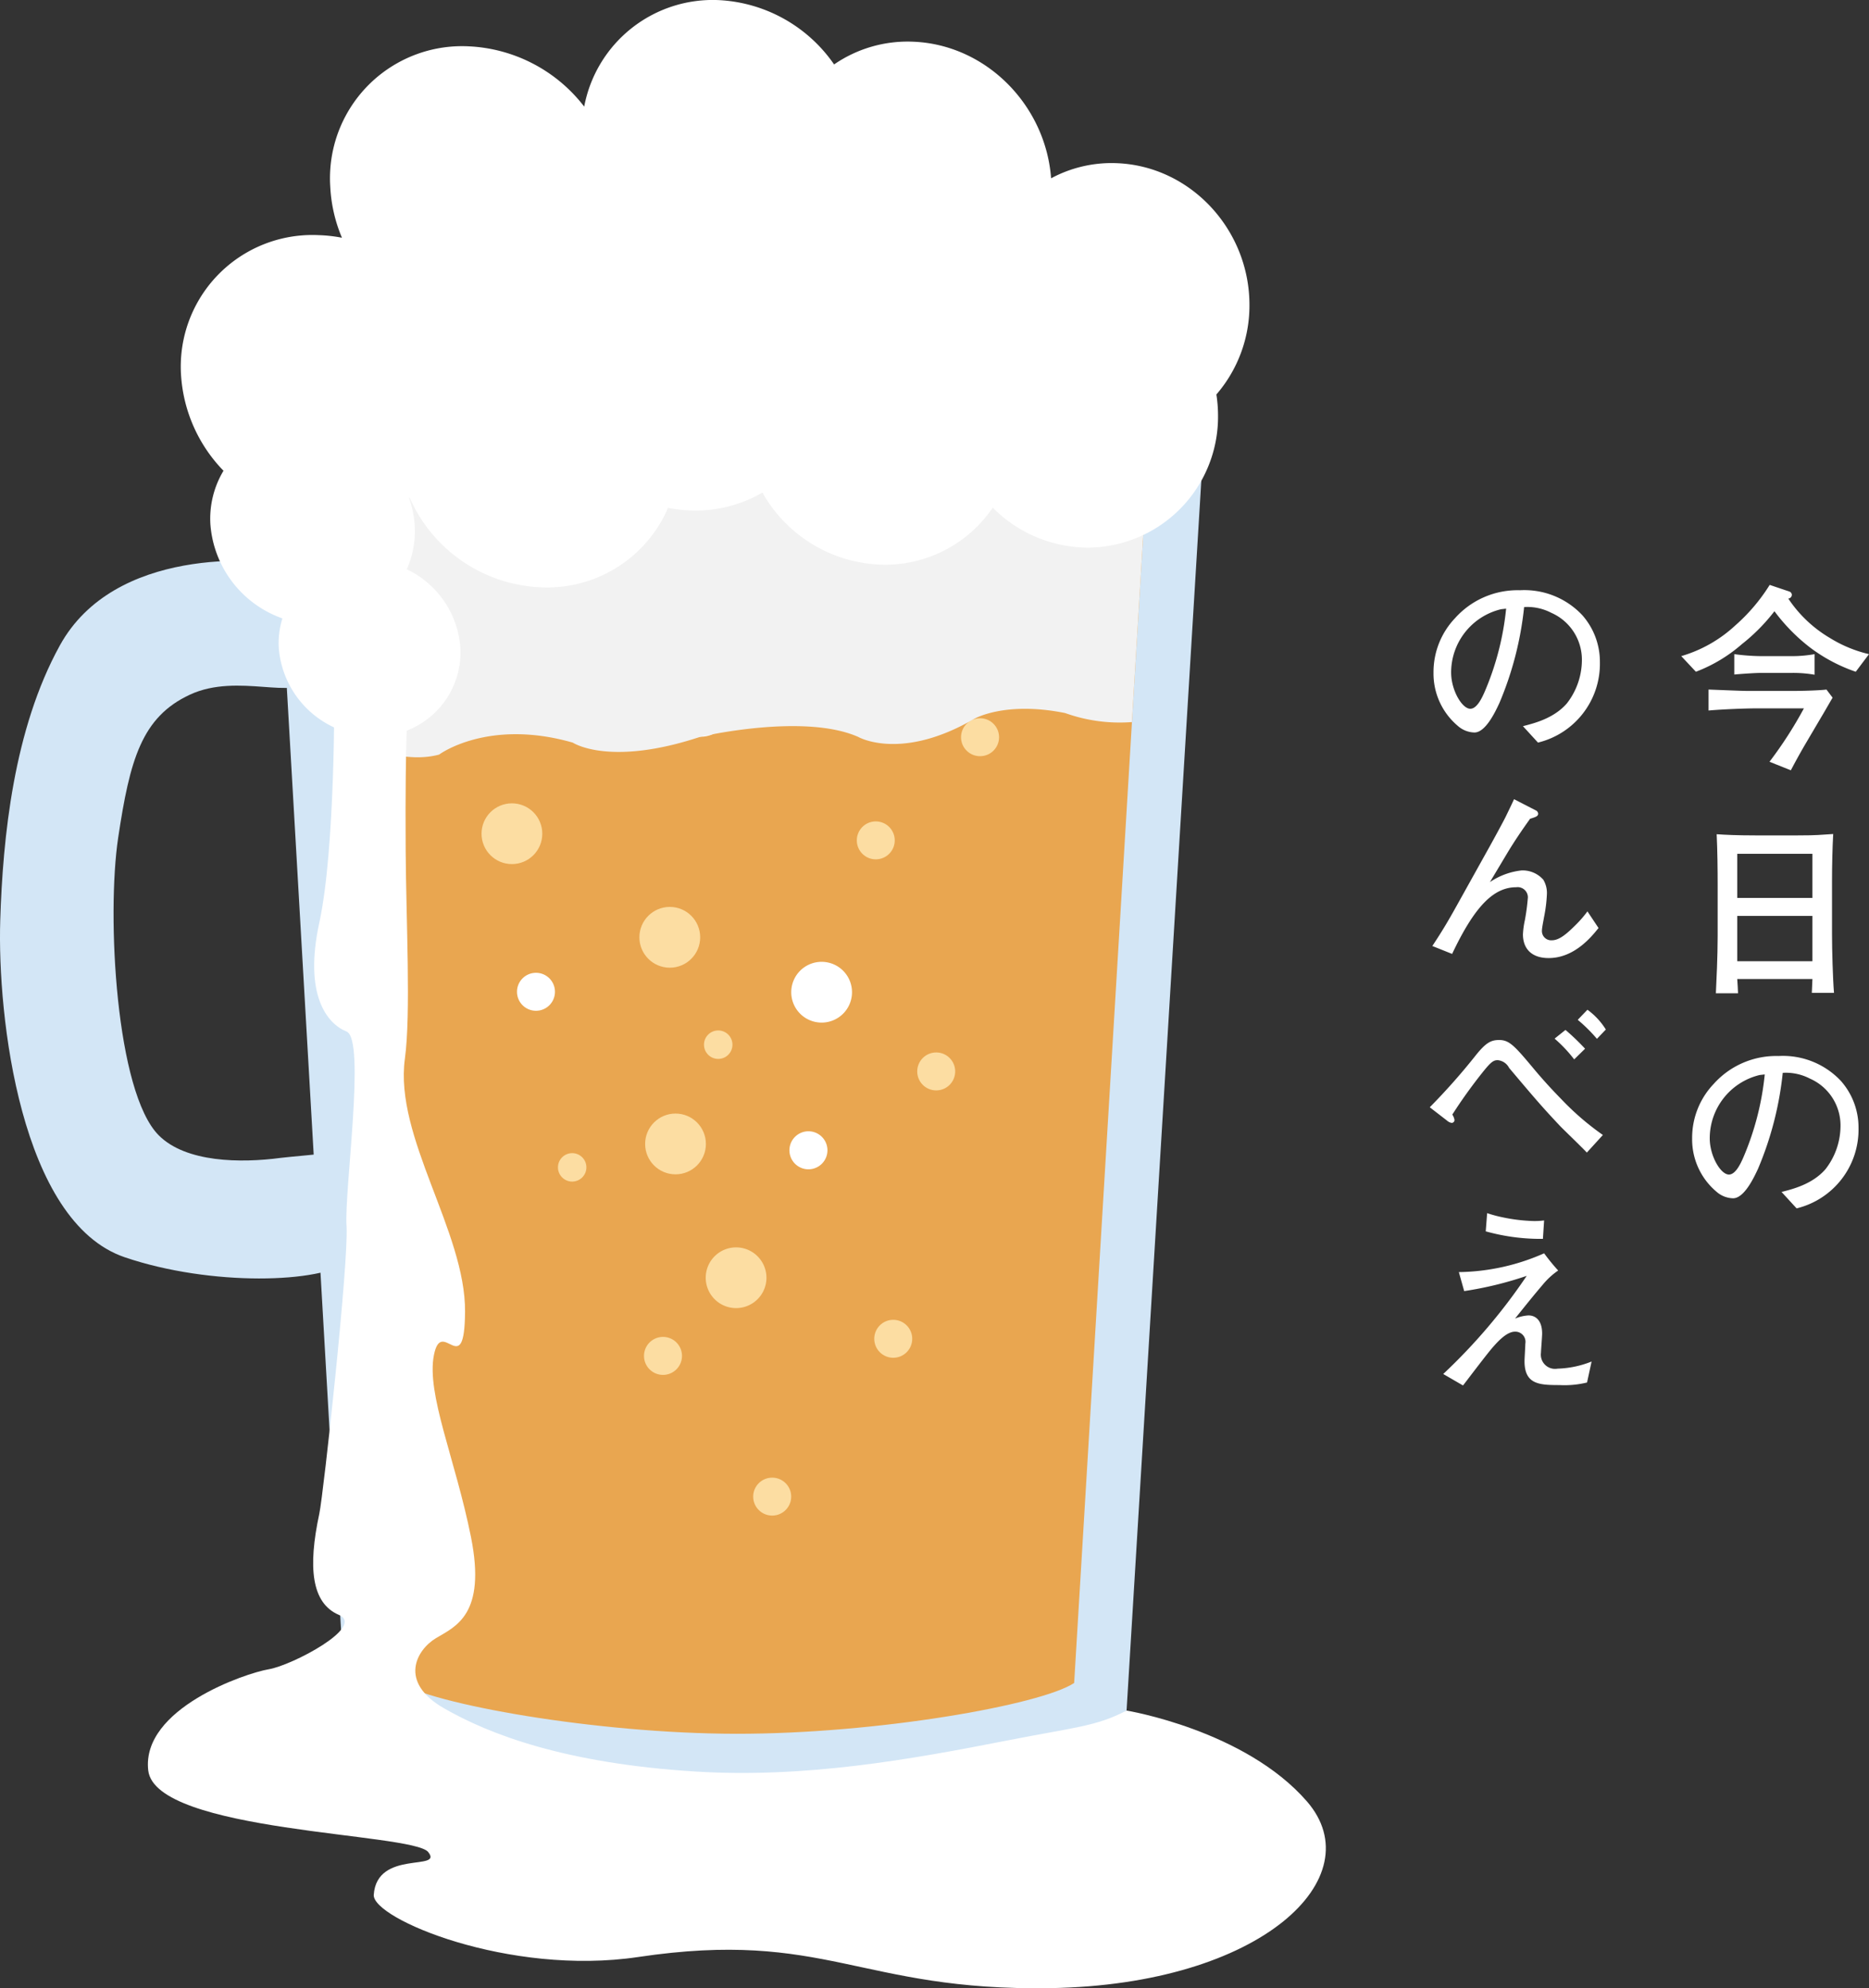 <svg xmlns="http://www.w3.org/2000/svg" width="235.401" height="250.404" viewBox="0 0 235.401 250.404"><rect x="0" y="0" width="235.401" height="250.404" fill="#333333" stroke="none"/><path d="M1756.467,125.188a20.679,20.679,0,0,1-5.706-3.015,23.188,23.188,0,0,1-4.535-4.609,23.398,23.398,0,0,1-4.087,4.136,19.069,19.069,0,0,1-5.806,3.488l-1.844-1.968a17.028,17.028,0,0,0,6.803-3.862,22.864,22.864,0,0,0,4.335-5.108l2.442,0.823a0.46,0.46,0,0,1,.349.423,0.487,0.487,0,0,1-.448.474,16.125,16.125,0,0,0,5.232,4.958,16.427,16.427,0,0,0,4.934,2.043Zm-4.312,5.656-2.217,3.763q-0.86,1.495-1.645,2.99l-2.691-1.072a51.241,51.241,0,0,0,4.336-6.728h-5.756c-1.67,0-4.635.125-6.255,0.274v-2.641c0.748,0.025,4.211.174,4.909,0.174h5.631c1.097,0,3.314-.05,4.311-0.174l0.772,1.021C1753.327,128.827,1752.356,130.521,1752.155,130.845Zm-3.911-5.507h-3.788c-0.797,0-2.791.15-3.289,0.2V122.971a26.892,26.892,0,0,0,3.289.25h3.713a16.217,16.217,0,0,0,3.114-.25v2.592A15.435,15.435,0,0,0,1748.244,125.338Z" transform="translate(-1522.735 -40.586)" style="fill:#fff"/><path d="M1750.935,165.632c0.025-.797.05-1.021,0.075-1.744h-9.469c0.024,0.299.1,1.545,0.1,1.794h-2.791c0.075-1.57.225-4.66,0.225-7.226v-6.279c0-2.068-.025-4.46-0.125-6.528,1.047,0.075,2.542.149,4.834,0.149h5.407c2.467,0,2.741-.075,4.436-0.174-0.1,1.769-.149,4.062-0.149,5.855v6.828c0,1.869.1,5.532,0.249,7.326h-2.791Zm0.075-17.517h-9.469v5.557h9.469v-5.557Zm0,7.824h-9.469v5.706h9.469v-5.706Z" transform="translate(-1522.735 -40.586)" style="fill:#fff"/><path d="M1749.017,192.771l-1.895-2.068c1.471-.374,3.912-0.997,5.532-2.866a8.912,8.912,0,0,0,1.894-5.582,6.445,6.445,0,0,0-3.862-5.831,6.546,6.546,0,0,0-3.414-.723,42.029,42.029,0,0,1-3.114,12.085c-0.474,1.021-1.72,3.713-3.14,3.713a3.265,3.265,0,0,1-2.118-.848,8.608,8.608,0,0,1-3.04-6.703,9.841,9.841,0,0,1,2.716-6.852,10.57,10.57,0,0,1,8.174-3.514,10.013,10.013,0,0,1,7.824,3.115,8.853,8.853,0,0,1,2.242,5.955A10.217,10.217,0,0,1,1749.017,192.771Zm-4.66-16.794a8.199,8.199,0,0,0-6.279,7.974c0,2.218,1.371,4.56,2.417,4.56,0.872,0,1.521-1.495,1.819-2.168a35.415,35.415,0,0,0,2.691-10.44C1744.78,175.926,1744.581,175.951,1744.357,175.976Z" transform="translate(-1522.735 -40.586)" style="fill:#fff"/><path d="M1716.444,134.109l-1.895-2.068c1.471-.374,3.912-0.997,5.532-2.866a8.912,8.912,0,0,0,1.894-5.582,6.445,6.445,0,0,0-3.862-5.831,6.546,6.546,0,0,0-3.414-.723,42.029,42.029,0,0,1-3.114,12.085c-0.474,1.021-1.72,3.713-3.14,3.713a3.268,3.268,0,0,1-2.118-.847,8.61,8.61,0,0,1-3.04-6.703,9.843,9.843,0,0,1,2.716-6.853,10.57,10.57,0,0,1,8.174-3.513,10.013,10.013,0,0,1,7.824,3.115,8.853,8.853,0,0,1,2.242,5.955A10.217,10.217,0,0,1,1716.444,134.109Zm-4.66-16.794a8.199,8.199,0,0,0-6.279,7.974c0,2.218,1.371,4.56,2.417,4.56,0.872,0,1.521-1.495,1.819-2.168a35.415,35.415,0,0,0,2.691-10.44C1712.208,117.265,1712.009,117.29,1711.784,117.314Z" transform="translate(-1522.735 -40.586)" style="fill:#fff"/><path d="M1717.789,161.247c-2.167,0-3.239-1.196-3.239-2.99a10.73,10.73,0,0,1,.25-1.819,27.226,27.226,0,0,0,.373-2.84,1.289,1.289,0,0,0-1.47-1.271c-2.865,0-5.258,2.442-8.073,8.397l-2.492-.997c1.471-2.218,2.193-3.489,3.738-6.279l3.538-6.354c0.323-.573,1.844-3.364,2.043-3.812,0.349-.723.548-1.122,0.972-2.043l2.716,1.396a0.512,0.512,0,0,1,.324.424c0,0.349-.398.448-1.021,0.647-0.997,1.396-1.969,2.816-2.865,4.311l-2.193,3.663a8.767,8.767,0,0,1,3.987-1.47,3.467,3.467,0,0,1,2.74,1.171,3.267,3.267,0,0,1,.449,1.844,18.401,18.401,0,0,1-.349,2.816c-0.101.573-.274,1.42-0.274,1.719a1.165,1.165,0,0,0,1.271,1.246c0.897,0,1.844-.797,2.966-1.919a14.386,14.386,0,0,0,1.494-1.719l1.396,2.093C1723.196,158.556,1721.028,161.247,1717.789,161.247Z" transform="translate(-1522.735 -40.586)" style="fill:#fff"/><path d="M1722.599,185.744c-0.523-.573-2.965-2.915-3.438-3.414-2.193-2.342-2.866-3.115-6.354-7.251a1.793,1.793,0,0,0-1.42-.972c-0.523,0-.822.149-1.969,1.595a62.527,62.527,0,0,0-3.763,5.257,1.755,1.755,0,0,1,.274.673,0.362,0.362,0,0,1-.349.374,1.114,1.114,0,0,1-.573-0.274l-2.193-1.694a80.677,80.677,0,0,0,5.881-6.653c1.221-1.495,1.844-1.819,2.865-1.819,1.321,0,1.994.797,4.635,3.962,1.296,1.52,2.218,2.492,3.189,3.489a34.477,34.477,0,0,0,5.233,4.51Zm-1.595-11.736a17.362,17.362,0,0,0-2.467-2.616l1.37-1.096a28.889,28.889,0,0,1,2.467,2.367Zm2.865-2.591a19.876,19.876,0,0,0-2.417-2.392l1.221-1.271a8.816,8.816,0,0,1,2.317,2.492Z" transform="translate(-1522.735 -40.586)" style="fill:#fff"/><path d="M1722.623,214.701a11.931,11.931,0,0,1-3.463.324c-2.542,0-4.411-.075-4.411-3.015,0-.349.101-1.869,0.101-2.193a1.283,1.283,0,0,0-1.296-1.52c-1.021,0-2.118,1.196-2.691,1.844-0.673.723-3.314,4.236-3.862,4.934l-2.491-1.445A72.263,72.263,0,0,0,1715.024,201.27a45.139,45.139,0,0,1-7.874,1.919l-0.673-2.392a27.33,27.33,0,0,0,10.74-2.367,26.455,26.455,0,0,0,1.769,2.167,9.423,9.423,0,0,0-1.969,1.819c-1.071,1.246-2.268,2.741-3.463,4.236a5.15,5.15,0,0,1,1.694-.399c0.896,0,1.719.623,1.719,2.292,0,0.374-.149,2.168-0.149,2.417a1.789,1.789,0,0,0,2.094,1.994,12.433,12.433,0,0,0,4.285-.897Zm-5.557-18.09a25.585,25.585,0,0,1-7.201-.947l0.175-2.292a16.34,16.34,0,0,0,1.943.523,21.5,21.5,0,0,0,3.987.473,10.158,10.158,0,0,0,1.246-.075Z" transform="translate(-1522.735 -40.586)" style="fill:#fff"/><path d="M1559.658,111.813c-4.408-.979-22.537-2.354-29.382,10.056-5.823,10.557-7.183,24.162-7.51,34.61-0.38,12.145,2.558,37.984,15.673,42.447,10.872,3.699,24.815,3.265,28.243.49,2.286-2.449.873-14.31-2.397-13.657-0.326.116-5.287,0.531-6.199,0.653-5.015.67-11.92,0.596-15.348-2.832-5.41-5.41-6.588-27.69-5.119-37.485s2.942-15.192,9.037-18.022c6.071-2.819,13.492.881,14.961-2.057S1565.045,108.385,1559.658,111.813Z" transform="translate(-1522.735 -40.586)" style="fill:#d3e6f6"/><path d="M1615.429,265.766c-17.244-.027-41.804-3.81-47.639-8.641l-1.524-1.267-9.855-171.189,6.348,2.099c7.496,2.471,32.236,4.67,52.947,4.703,20.711,0.033,45.466-2.088,52.959-4.535l6.363-2.076-10.401,171.157-1.534,1.258C1657.244,262.089,1632.664,265.793,1615.429,265.766Z" transform="translate(-1522.735 -40.586)" style="fill:#d3e6f6"/><path d="M1615.44,258.941c-17.704-.028-38.381-3.745-42.56-6.532l-9.012-158.22c9.832,2.522,34.811,4.08,51.827,4.107,17.018,0.027,42.002-1.452,51.844-3.938l-9.513,158.186C1653.835,255.318,1633.14,258.969,1615.44,258.941Z" transform="translate(-1522.735 -40.586)" style="fill:#e9a650"/><circle cx="1587.211" cy="145.586" r="3.826" transform="translate(-83.631 1691.977) rotate(-89.909)" style="fill:#fcdda2"/><circle cx="1610.968" cy="129.548" r="3.828" transform="translate(-43.873 1699.722) rotate(-89.909)" style="fill:#fff"/><circle cx="1607.096" cy="158.632" r="3.828" transform="translate(-76.824 1724.888) rotate(-89.909)" style="fill:#fcdda2"/><circle cx="1607.817" cy="184.657" r="3.827" transform="translate(-102.129 1751.593) rotate(-89.909)" style="fill:#fcdda2"/><path d="M1630.046,165.558a3.827,3.827,0,1,1-3.825-3.838A3.83,3.83,0,0,1,1630.046,165.558Z" transform="translate(-1522.735 -40.586)" style="fill:#fff"/><path d="M1619.27,201.516a3.824,3.824,0,1,1-3.821-3.833A3.83,3.83,0,0,1,1619.27,201.516Z" transform="translate(-1522.735 -40.586)" style="fill:#fcdda2"/><circle cx="1590.242" cy="165.494" r="2.392" transform="translate(-100.513 1714.885) rotate(-89.909)" style="fill:#fff"/><circle cx="1627.073" cy="109.769" r="2.392" transform="translate(-8.015 1696.08) rotate(-89.909)" style="fill:#fcdda2"/><circle cx="1586.477" cy="125.777" r="2.391" transform="translate(-64.554 1671.466) rotate(-89.909)" style="fill:#fff"/><circle cx="1633.04" cy="146.425" r="2.389" transform="translate(-38.714 1738.644) rotate(-89.909)" style="fill:#fcdda2"/><ellipse cx="1646.173" cy="133.433" rx="2.39" ry="2.396" transform="translate(-12.61 1738.806) rotate(-89.909)" style="fill:#fcdda2"/><path d="M1626.952,185.457a2.394,2.394,0,1,1-2.386-2.395A2.393,2.393,0,0,1,1626.952,185.457Z" transform="translate(-1522.735 -40.586)" style="fill:#fff"/><circle cx="1640.65" cy="175.524" r="2.391" transform="translate(-60.214 1775.307) rotate(-89.909)" style="fill:#fcdda2"/><circle cx="1635.238" cy="209.196" r="2.391" transform="translate(-99.289 1803.514) rotate(-89.909)" style="fill:#fcdda2"/><path d="M1608.632,211.354a2.392,2.392,0,1,1-2.383-2.395A2.39,2.39,0,0,1,1608.632,211.354Z" transform="translate(-1522.735 -40.586)" style="fill:#fcdda2"/><ellipse cx="1619.993" cy="229.074" rx="2.389" ry="2.394" transform="translate(-134.389 1808.114) rotate(-89.909)" style="fill:#fcdda2"/><circle cx="1594.8" cy="187.607" r="1.791" transform="translate(-118.074 1741.52) rotate(-89.909)" style="fill:#fcdda2"/><circle cx="1613.195" cy="172.156" r="1.793" transform="translate(-84.258 1744.489) rotate(-89.909)" style="fill:#fcdda2"/><path d="M1615.695,98.295c-17.016-.027-41.996-1.585-51.827-4.107l2.241,39.374c3.904,1.764,8.333,3.034,11.932,2.059,0,0,6.13-4.582,16.843-1.505,0,0,4.583,3.072,16.077-.741,0,0,13.014-3.037,19.894.032,0,0,5.361,3.072,14.554-2.271,0,0,3.831-2.289,11.485-.746a20.298,20.298,0,0,0,8.405,1.135l2.241-37.169C1657.697,96.844,1632.713,98.322,1615.695,98.295Z" transform="translate(-1522.735 -40.586)" style="fill:#f2f2f2"/><path d="M1680.104,79.019c0.015-9.561-7.496-17.598-16.837-17.886a16.044,16.044,0,0,0-8.146,1.91c-0.691-9.247-8.224-16.871-17.422-17.207a16.314,16.314,0,0,0-9.909,2.866,18.781,18.781,0,0,0-14.532-8.103,16.475,16.475,0,0,0-16.942,13.413,19.481,19.481,0,0,0-14.55-7.591,16.636,16.636,0,0,0-17.431,17.755,18.831,18.831,0,0,0,1.469,6.352,18.186,18.186,0,0,0-2.906-.326,16.574,16.574,0,0,0-17.357,17.683,19.007,19.007,0,0,0,5.343,11.989,11.728,11.728,0,0,0-1.649,6.759,13.649,13.649,0,0,0,9.068,11.836,10.563,10.563,0,0,0-.46,3.693,12.07,12.07,0,0,0,12.027,11.151,10.586,10.586,0,0,0,10.858-11.016,11.868,11.868,0,0,0-6.755-10.013,11.801,11.801,0,0,0,1.001-5.346,12.7,12.7,0,0,0-.718-3.645c0.024-.012.046-0.028,0.07-0.04a18.914,18.914,0,0,0,16.972,11.314,16.567,16.567,0,0,0,15.576-10.023,17.833,17.833,0,0,0,3.213.34,16.702,16.702,0,0,0,8.674-2.263,17.835,17.835,0,0,0,15.214,9.085,16.37,16.37,0,0,0,13.796-7.187,16.977,16.977,0,0,0,11.817,5.035,16.48,16.48,0,0,0,16.557-16.74,17.403,17.403,0,0,0-.206-2.547A17.129,17.129,0,0,0,1680.104,79.019Z" transform="translate(-1522.735 -40.586)" style="fill:#fff"/><path d="M1564.835,127.702s0.144,19.752-1.883,29.084c-1.978,9.106.979,12.733,3.428,13.713s-0.302,20.057,0,24.487-2.904,33.8-3.428,36.241c-1.456,6.78-.979,11.264,2.449,12.733s-5.877,6.367-8.815,6.856-16.064,4.961-15.182,12.733c0.891,7.847,33.303,7.836,35.262,10.285s-6.461-.346-6.856,5.387c-0.207,3.004,17.056,10.263,33.303,7.836,23.609-3.527,27.854,4.31,51.913,3.918,26.673-.434,40.591-13.975,32.323-23.508-7.804-8.999-22.72-11.449-22.72-11.449-3.871,2.014-6.522,2.096-14.972,3.756-12.19,2.394-25.468,4.789-39.399,3.918-16.365-1.023-25.888-4.673-31.632-7.979s-3.428-7.346-.979-8.815,6.367-2.938,4.408-12.733-5.645-18.035-4.665-22.932,3.857,3.428,3.918-5.442c0.069-10.091-8.925-21.985-7.578-31.865,0.768-5.639.156-17.288,0.099-26.225-0.095-14.991.327-19.264,0.327-19.264Z" transform="translate(-1522.735 -40.586)" style="fill:#fff"/></svg>
